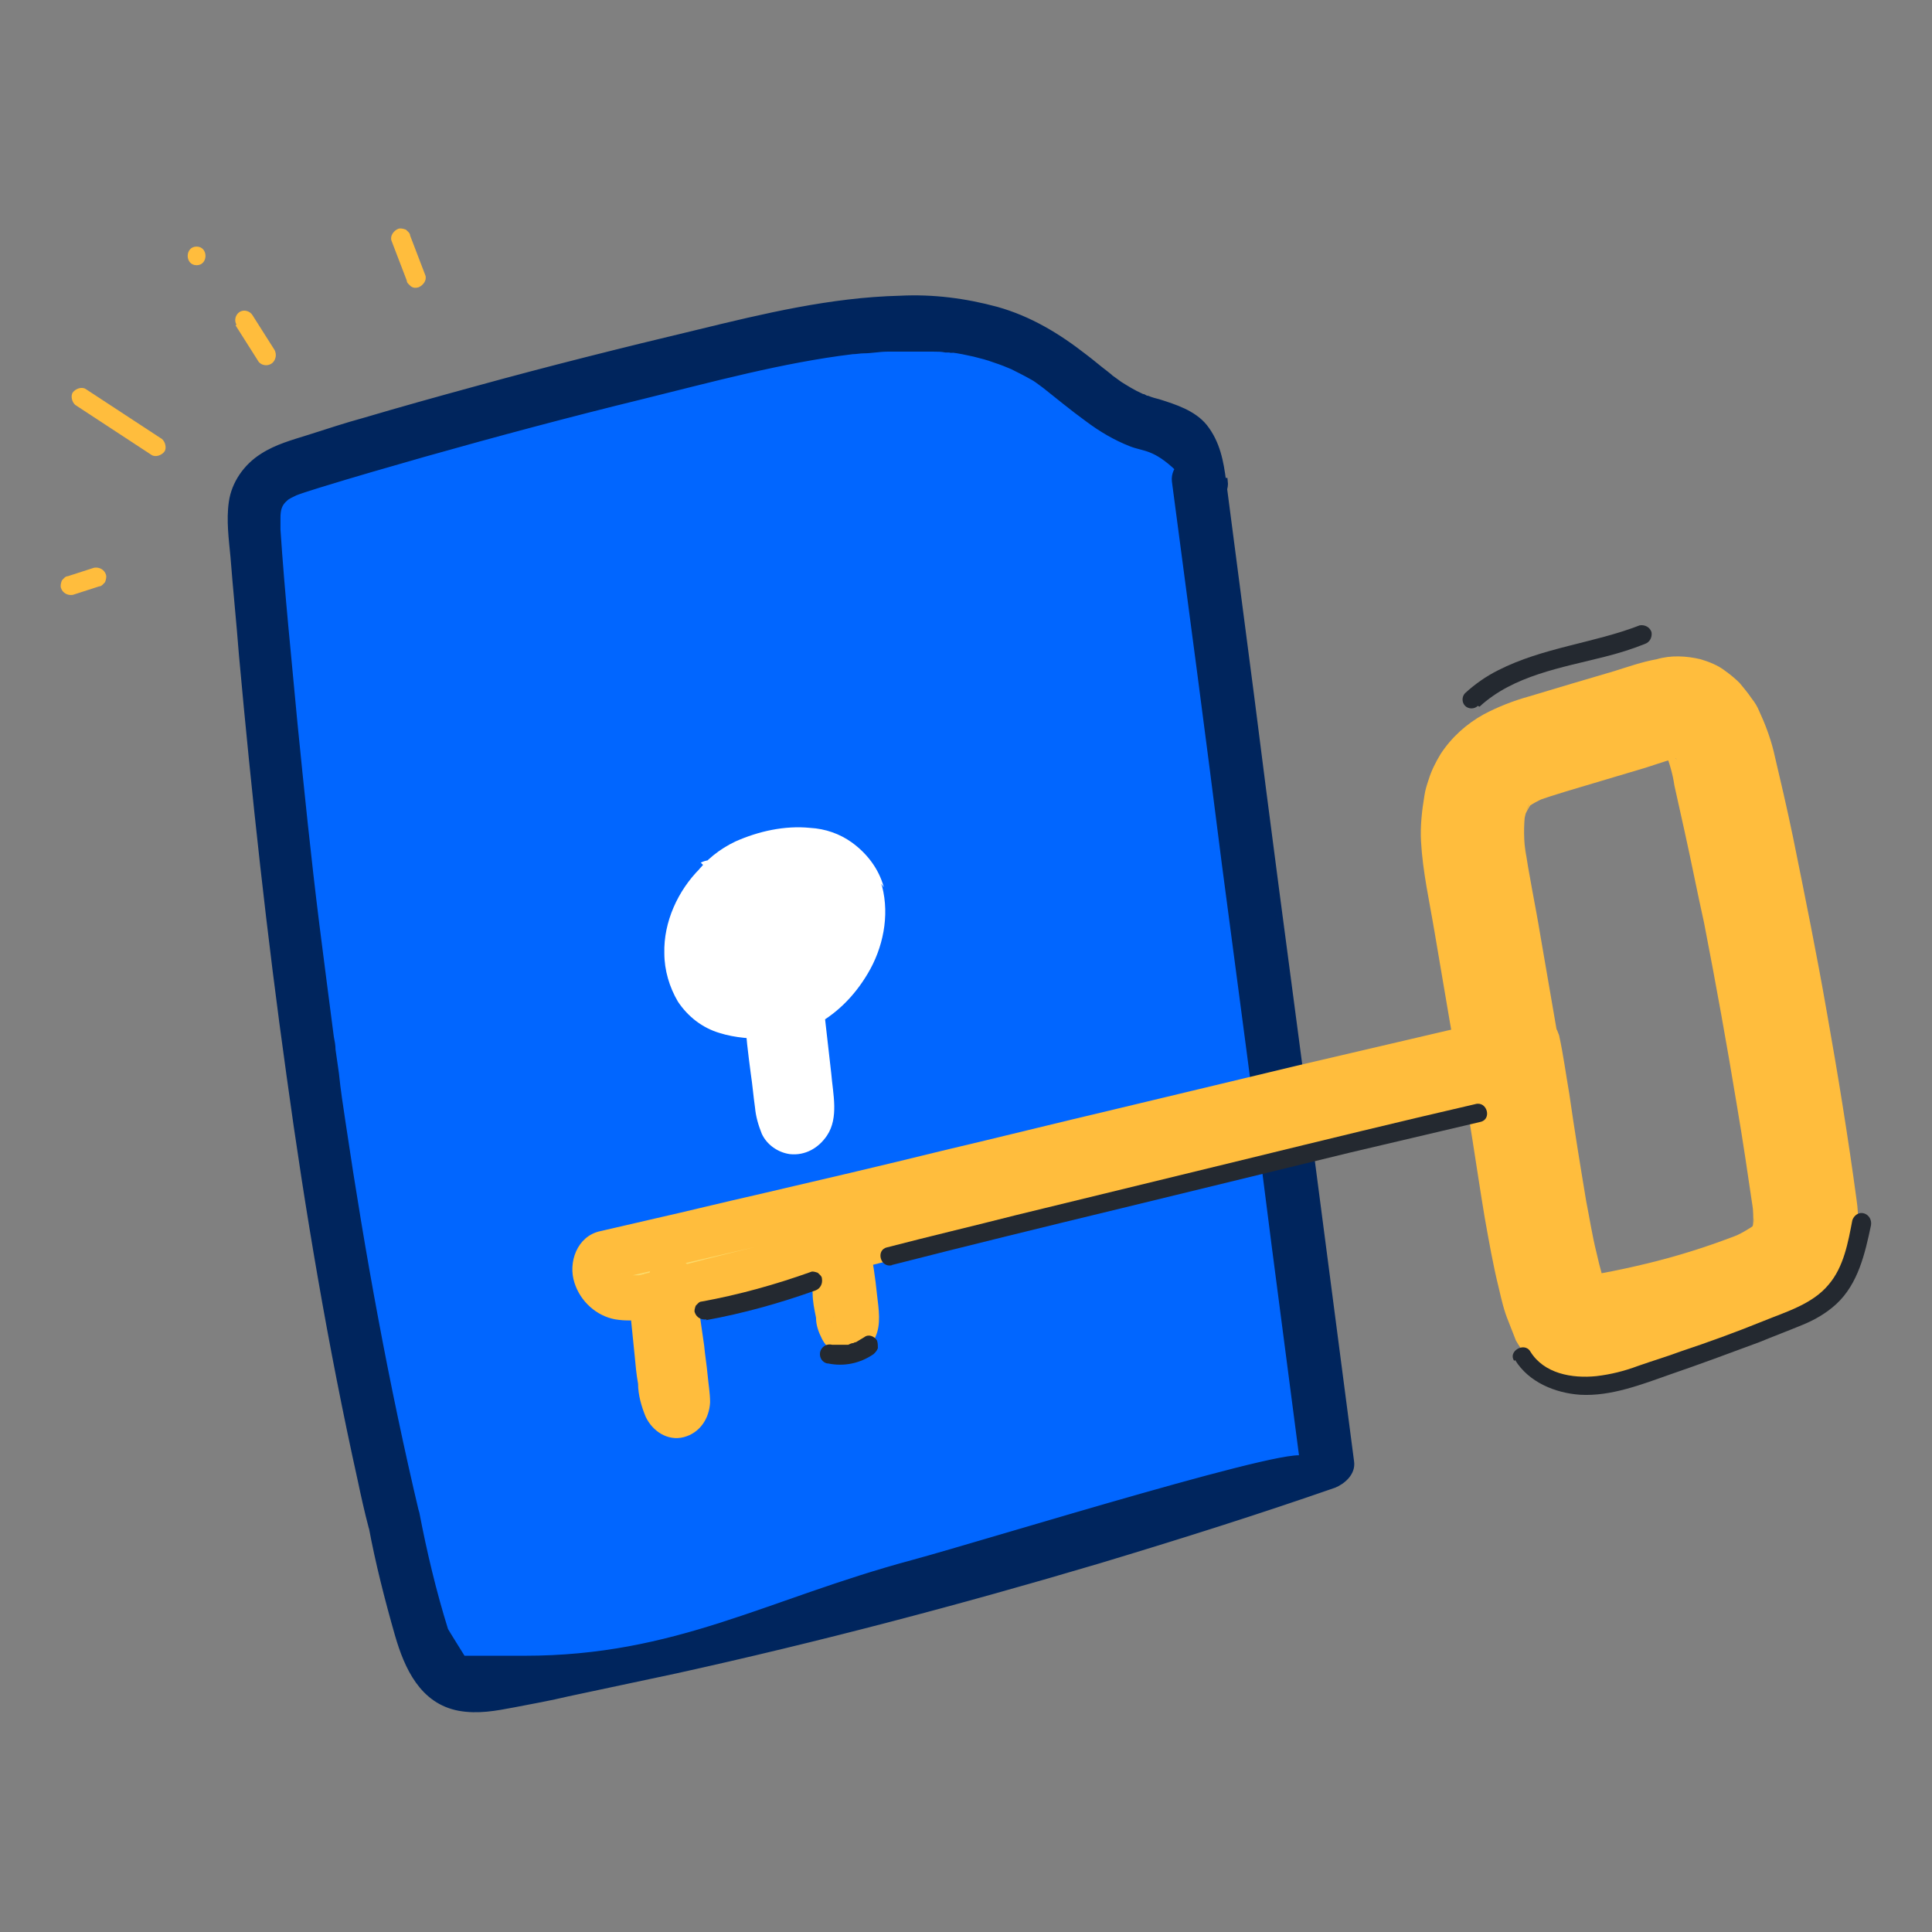 <?xml version="1.0" encoding="utf-8"?>
<svg xmlns="http://www.w3.org/2000/svg" id="Calque_1" version="1.1" viewBox="0 0 228 228">
  
  <rect x="0" y="0" width="228" height="228" fill="#808080" stroke="none"/>
  
  <defs>
    <style>
      .st0 {
        fill-opacity: .1;
      }

      .st1 {
        fill: #fff;
      }

      .st2 {
        fill: #0166ff;
      }

      .st3 {
        fill: #242930;
      }

      .st4 {
        fill: #fcda69;
      }

      .st5 {
        fill: #ffbd3d;
      }

      .st6 {
        fill: #00255d;
        stroke: #00255d;
        stroke-width: .8px;
      }
    </style>
  </defs>
  <path class="st2" d="M141.5,56.8c-.2-1.6-.5-3.4-1.6-4.6-1.4-1.5-3.6-1.8-5.5-2.5-4-1.4-7-4.9-10.6-7.2-10-6.7-23.3-4.5-35-1.9-17.8,4-35.4,8.7-52.8,14.1-2.1.6-4.3,1.4-5.4,3.3-.8,1.5-.7,3.3-.6,5,3,36.6,7.9,80.8,16.5,116.5h0c.9,4.5,2,8.9,3.3,13.3.6,2.1,1.4,4.3,3.2,5.4,1.9,1.2,4.3.8,6.5.4,32.9-6.4,65.4-15,97.1-25.9-5.1-38.6-10.1-77.1-15.2-115.7Z"/>
  <path class="st6" d="M144.3,56.8c-.3-2.3-.7-4.5-2.2-6.4-1.3-1.6-3.5-2.3-5.4-2.9-.4-.1-.8-.2-1.3-.4-.2,0-.3-.1-.5-.2-.7-.3.5.3-.3-.1-.9-.4-1.7-.9-2.5-1.4-.4-.3-.7-.5-1.1-.8-.6-.5.2.2-.1-.1l-.5-.4c-.8-.6-1.6-1.3-2.4-1.9-3.2-2.5-6.5-4.5-10.4-5.6-3.7-1-7.5-1.5-11.4-1.3-8.1.2-16,2.1-23.8,4-8.8,2.1-17.6,4.3-26.3,6.7-4.4,1.2-8.7,2.4-13.1,3.7-2.2.6-4.3,1.3-6.5,2-1.9.6-3.8,1.1-5.5,2.2-1.9,1.2-3.3,3.2-3.6,5.4-.3,2.1,0,4.3.2,6.4.3,3.9.7,7.7,1,11.6,1.5,16.5,3.3,33.1,5.6,49.5,2.2,16,4.9,32,8.4,47.8.4,1.9.8,3.7,1.3,5.6.4,1.5,1.9,2.3,3.4,1.9,5.1-1.7-.1-2.9-3.4-2,.8,4.3,1.9,8.6,3.1,12.8,1.1,3.8,2.9,7.8,7.2,8.6,2.2.4,4.3,0,6.4-.4,2.1-.4,4.3-.8,6.4-1.3,4.2-.9,8.5-1.8,12.7-2.7,16.8-3.7,33.5-8.1,50-13,9.3-2.8,18.5-5.7,27.7-8.9,1-.4,2.2-1.4,2-2.7l-5.9-45.2c-2-15.1-4-30.1-5.9-45.2-1.1-8.4-2.2-16.9-3.3-25.3-.2-1.4-1.1-2.9-2.8-2.8-1.3,0-3,1.2-2.8,2.8,2,15.1,4,30.1,5.9,45.2,2,15.1,4,30.1,5.9,45.2l3.3,25.3c2-2.6-37.2,9.6-46.1,12-17.1,4.6-27.8,11.3-45.8,11.3h-7.3s-2-3.2-2.1-3.4c-1.4-4.5-2.5-9.1-3.4-13.8-.3-1.4-2.1-2.4-3.4-1.9-5.2,1.7.2,2.8,3.4,2-3.6-15.2-6.4-30.6-8.7-46.1-.3-2-.6-3.9-.8-5.9l-.4-2.8c0-.5-.1-1-.2-1.5-.4-3.1-1.2-9.2-1.7-13.2-1-8-1.8-15.9-2.6-23.9-.7-7.6-1.5-15.2-2-22.8,0-.4,0-.9,0-1.4,0-1,.2-1.7.9-2.3.3-.3.8-.5,1.2-.7.2-.1,1.7-.6,2.7-.9,4.2-1.3,8.4-2.5,12.6-3.7,8.5-2.4,17.1-4.7,25.7-6.8,8.1-2,16.5-4.3,24.8-5.3.4,0,.9-.1,1.3-.1.9,0,1.9-.2,2.8-.2,1.8,0,3.6,0,5.5,0,.5,0,.9,0,1.4.1h.5c.8.1-.6,0,.2,0,.9.1,1.8.3,2.7.5.8.2,1.6.4,2.4.7.9.3,1.4.5,2.1.8.8.4,1.6.8,2.3,1.2.4.2.8.5,1.2.8l.4.3c1.4,1.1,3.2,2.6,5,3.9,1.6,1.2,3.3,2.2,5.1,2.9,1.5.6,2.8.3,5.6,3,.1.5-.1,1.9-.2,1.5.2,1.4,1.1,2.9,2.8,2.8,1.4,0,3-1.2,2.8-2.8Z"/>
  <path class="st1" d="M101.7,105.4c-.7-2.4-2.6-4.3-5-4.9-2.4-.6-9,0-12,3.9-2.5,2.4-3.9,6.1-3.2,9.6.2,1.4.9,2.7,1.9,3.7,1.9,1.9,4.9,2,7.5,2,.2,3.7.7,7.5,1.3,11.2.2,1,.5,2.2,1.5,2.5.9.3,1.8-.4,2.1-1.3.3-.8.2-1.8.1-2.7l-1.2-10.6c3.7-1.9,6.4-5.4,7.1-9.5.3-1.3.2-2.7,0-4Z"/>
  <path class="st1" d="M104.3,104.7c-.6-2.2-2-4-3.8-5.3-1.4-1-3.1-1.6-4.9-1.7-3-.3-6.1.4-8.8,1.6-1.9.9-3.5,2.2-4.7,3.8l-.3.7c-.1.4-.1.7,0,1.1,0,.6.3,1.2.8,1.6.9.9,2.3,1,3.4.4l-3.4-4.4c-2.6,2.6-4.3,6.3-4.2,10,0,2,.6,4,1.6,5.7,1.2,1.8,2.9,3.1,4.9,3.7,1.9.6,3.9.7,5.8.7l-2.8-2.8c.1,2.3.4,4.6.7,6.9.2,1.3.3,2.6.5,4,.1,1.1.4,2.1.8,3.1.6,1.3,1.9,2.2,3.3,2.4,1.8.2,3.4-.7,4.4-2.2,1.4-2.1.7-4.9.5-7.3-.3-2.6-.6-5.2-.9-7.9l-1.4,2.4c2.8-1.4,5-3.6,6.6-6.3,1.8-3,2.6-6.8,1.7-10.3-.3-1-1-1.7-2-2-1-.2-2,0-2.7.7-.7.7-1,1.7-.7,2.7,0,.3.1.7.2,1v-.7c0,.8,0,1.6-.1,2.4v-.7c0,1.1-.4,2.2-.8,3.3l.3-.7c-.3.7-.7,1.4-1.1,2-.1.2-.2.3-.3.5-.1.1-.5.6-.1.2.3-.4,0,.1-.2.2,0,.1-.3.3-.4.5-.2.3-.5.5-.8.8-.1.1-.3.2-.4.4l-.2.2c-.3.2.2-.2.2-.2-.1,0-.4.3-.4.3-.2.1-.3.2-.5.3-.3.2-.7.4-1,.6-.9.5-1.4,1.4-1.4,2.4.2,2.1.5,4.3.7,6.4l.4,3.1c.2,1,.2,2,.2,3v-.7c0,.3,0,.5,0,.8l.3-.7c0,.1-.1.2-.2.3-.2.4.4-.4.1-.2-.2.2-.1,0,.2-.1-.1,0-.2.1-.3.2l.7-.3c-.1,0-.2,0-.4.1h.7c-.1,0-.2,0-.4-.1h.7c-.1,0-.2,0-.4,0l.7.3c0,0-.2-.1-.3-.2.4.3.5.4.4.3,0,0,0,0-.1-.1,0,0,.5.7.2.2,0-.1-.1-.2-.2-.3l.3.7c-.2-.6-.3-1.2-.4-1.9-.1-.8-.3-1.7-.4-2.5v.7c-.3-2.7-.5-5.4-.7-8.1,0-1.5-1.3-2.8-2.8-2.8-1,0-2.1,0-3.1-.2h.7c-.9,0-1.7-.2-2.6-.6l.7.3c-.3-.1-.7-.3-1-.5,0,0-.1,0-.2-.2-.2-.2-.1-.1.2.2-.1-.1-.3-.2-.4-.3-.1-.1-.2-.3-.4-.4.3.4.3.4.2.2l-.2-.2c-.2-.3-.4-.7-.6-1.1l.3.7c-.3-.7-.5-1.4-.6-2.2v.7c0-.9,0-1.7,0-2.6v.7c0-.9.3-1.9.6-2.8l-.3.7c.3-.7.6-1.3,1-1.9,0-.2.2-.3.3-.5l-.3.3.2-.2c.2-.3.5-.6.8-.8.9-1,1-2.5.2-3.6-.8-1.1-2.3-1.4-3.5-.8l3.8,3.8c-.6.8-.1.2,0,0,.1-.2.3-.3.4-.4.1-.1.3-.3.4-.4.3-.3-.5.4-.2.2,0,0,.2-.1.2-.2.6-.4,1.3-.8,2.1-1.1l-.7.3c1.3-.5,2.6-.9,4-1h-.7c1.2,0,2.4,0,3.6,0h-.7c.5,0,1.1.1,1.6.3l-.7-.3c.4.2.8.4,1.1.6,0,0,.2.2.3.2,0,0-.5-.4-.2-.2.2.1.3.3.5.4.2.2.3.3.4.4.1.2.3.5-.1-.2,0,0,.1.1.2.2.2.4.5.8.6,1.2l-.3-.7c.1.3.2.6.3.9.4,1.4,2,2.4,3.4,1.9,1.5-.4,2.4-1.9,2-3.4Z"/>
  <path class="st0" d="M116.2,143.4c5.4-1,10.8-2.3,16.1-3.9,1.4-.4.8-2.6-.6-2.1-5.3,1.6-10.7,2.9-16.1,3.9-.3,0-.5.3-.7.5-.1.3-.2.6-.1.8.2.6.8.9,1.4.8Z"/>
  <path class="st0" d="M140.1,137.6c1.4,0,1.4-2.2,0-2.2s-1.4,2.2,0,2.2Z"/>
  <path class="st5" d="M8.9,47.8l9,5.9c.5.3,1.2,0,1.5-.4s.1-1.2-.3-1.5l-9-5.9c-.5-.3-1.2,0-1.5.4s-.1,1.2.3,1.5Z"/>
  <path class="st5" d="M27.8,38.4l2.6,4.1c.2.4.6.6,1,.6.4,0,.8-.2,1-.6.2-.4.2-.8,0-1.2l-2.6-4.1c-.3-.5-1-.7-1.5-.4-.5.3-.7,1-.4,1.5Z"/>
  <path class="st5" d="M23.2,31.3c1.4,0,1.4-2.2,0-2.2s-1.4,2.2,0,2.2Z"/>
  <path class="st5" d="M46.2,28.4l1.8,4.7c0,.3.3.5.5.7.3.2.6.2.9.1.5-.2,1-.8.8-1.4l-1.8-4.7c0-.3-.3-.5-.5-.7-.3-.1-.6-.2-.9-.1-.5.2-1,.8-.8,1.4h0Z"/>
  <path class="st5" d="M8.6,70.2l3.1-1c.3,0,.5-.3.7-.5.1-.3.2-.6.1-.9-.2-.6-.8-.9-1.4-.8l-3.1,1c-.3,0-.5.3-.7.5-.1.3-.2.6-.1.9.2.6.8.9,1.4.8Z"/>
  <path class="st4" d="M178,122.7c-42.2,9.8-64.7,15.6-106.9,25.4-1.5,1.2-.6,3.8,1.1,4.6,1.7.8,3.7.4,5.6,0,39.7-9.7,59.8-15.4,99.6-25.1.5-.1,1-.5,1.2-.9.2-.5.3-1,0-1.5-.1-.3-.3-.5-.5-.6"/>
  <path class="st5" d="M177.3,120.1c-8.1,1.9-16.3,3.8-24.4,5.7-7.1,1.7-14.2,3.4-21.3,5.1-6.8,1.6-13.6,3.3-20.4,4.9-7.3,1.8-14.6,3.5-21.9,5.2-4,.9-8,1.9-12,2.8l-6.5,1.5c-2.7.6-3.8,3.7-3,6.1.7,2.2,2.6,3.9,4.8,4.3,2.4.4,4.7-.2,7.1-.7,4.1-1,8.2-2,12.4-3,7.3-1.8,14.6-3.7,22-5.5,6.7-1.7,13.4-3.4,20.1-5.2,6.9-1.8,13.9-3.6,20.8-5.3,3.8-1,7.7-1.9,11.5-2.9l6.1-1.5,3.1-.8c1.1-.3,2.4-.4,3.5-1,2.5-1.5,3.2-5.2.8-7.2-1.1-.9-2.9-1.2-3.9,0-1,1-1.2,2.9,0,3.9.3.3,0-.1,0-.2.2.4,0-.2,0-.2,0,.3-.1,0,0-.3,0,0,0,.2,0,.3,0,0,.2-.8,0-.3,0,0,.3-.6.1-.4,0,.1-.2.4,0,0,.2-.2.2-.2,0,0l.4-.3c0,0-.2,0-.2.1.4-.4.6-.2.3-.1-.3,0-.6.1-.8.2l-1.6.4c-2.1.5-4.3,1-6.4,1.6-4,1-7.9,2-11.9,2.9-7.1,1.8-14.2,3.6-21.3,5.4-6.8,1.7-13.5,3.5-20.2,5.2-7.3,1.9-14.6,3.7-21.9,5.5-4.1,1-8.2,2-12.4,3.1l-3.3.8c-.5.1-1,.2-1.5.3-.1,0-.3,0-.4,0,0,0,.6,0,.3,0-.3,0-.5,0-.8,0-.2,0-.5,0-.7,0,0,0,.7.2.2,0-.1,0-.2,0-.3,0-.1,0-.2,0-.3-.1,0,0,.4.2.3.1,0,0-.1,0-.2-.1-.4-.2.2.2.2.2-.1-.1-.3-.2-.4-.4,0,0,.4.6.2.2,0,0,0-.1-.1-.2,0,0,0-.2-.1-.2,0,0,.2.6.2.4,0-.2,0-.4-.2-.6.2.6,0,.6,0,.4v-.2c0-.4-.1.8,0,.1,0-.4-.3.6,0,.2.2-.3-.5.5-.2.3,0,0,.2-.1.2-.2l-1.2.7c7.6-1.8,15.2-3.5,22.8-5.3,6.7-1.6,13.4-3.2,20-4.8l19-4.6c6.6-1.6,13.2-3.2,19.8-4.7,7.4-1.8,14.9-3.5,22.3-5.2l3-.7c1.5-.4,2.3-1.9,1.9-3.4-.4-1.5-1.9-2.3-3.4-1.9h0Z"/>
  <path class="st5" d="M74.2,153.1l.7,6.9c.1,1.1.2,2.2.4,3.3,0,1.3.4,2.7.9,3.9.8,1.7,2.6,2.9,4.5,2.4,1.9-.5,3-2.2,3.1-4.1,0-1.1-.2-2.2-.3-3.3-.1-1.1-.3-2.3-.4-3.4-.4-2.8-.8-5.5-1.2-8.3-.2-.7-.7-1.3-1.3-1.7-.7-.4-1.4-.5-2.1-.3-.7.2-1.3.7-1.7,1.3-.3.7-.4,1.4-.3,2.1.3,2.2.6,4.4.9,6.6v-.7c0,1.3.3,2.7.4,4,0,.7.2,1.3.2,2,.1.6.1,1.2.1,1.8v-.7c0,.2,0,.3,0,.4l.3-.7c-.1.3-.3.4.2-.1-.3.3.6-.3.1-.1l.7-.3c0,0-.2,0-.2,0h.7c0,0-.2,0-.2,0h.7c0,0-.1,0-.1,0l.7.3s-.2-.1-.2-.1l.4.3c-.1-.2-.1-.1,0,0,.3.4,0,0,0,0,0-.1-.1-.2-.2-.3l.3.7c-.2-.6-.4-1.2-.5-1.8v.7c-.4-3.6-.7-7.3-1.1-10.9,0-.7-.3-1.4-.8-2-.5-.5-1.2-.8-2-.8-1.4,0-2.9,1.2-2.8,2.8h0Z"/>
  <path class="st5" d="M95.7,147.9c0,1.6,0,3.1.2,4.7,0,1,.2,1.9.4,2.9,0,.9.3,1.7.7,2.5.6,1.2,1.8,2,3.1,2,1.4,0,2.7-.9,3.2-2.2.7-1.5.4-3.3.2-5-.2-2-.5-4-.9-5.9-.4-1.5-1.9-2.3-3.4-1.9-1.5.4-2.3,1.9-1.9,3.4.2,1.2.5,2.4.6,3.5v-.7c0,.9.1,1.7.2,2.6,0,.8.1,1.6,0,2.3v-.7c0,.2,0,.4,0,.6l.3-.7c0,0,0,.1-.1.2.2-.3.4-.6.7-.7l.7-.3c0,0-.1,0-.2,0h.7c0,0-.1,0-.2,0h.7c0,0,0,0,0,0l.7.3h0c.2,0,.4.2.6.4.3.4.1.1,0,0l.3.7c-.3-.9-.4-1.8-.5-2.7v.7c-.2-2-.3-4-.2-6,0-1.5-1.3-2.8-2.8-2.8-1.5,0-2.7,1.3-2.8,2.8h0Z"/>
  <path class="st5" d="M183.8,122.1l-2-11.6c-.6-3.7-1.4-7.3-1.9-11l.2,1.6c-.3-1.8-.3-3.6-.1-5.3l-.2,1.6c.1-.9.3-1.8.7-2.6l-.6,1.5c.3-.6.6-1.2,1-1.7l-1,1.2c.4-.5.8-.9,1.3-1.3l-1.2,1c.7-.6,1.5-1,2.4-1.4l-1.5.6c1.3-.5,2.6-.9,3.9-1.3l4.7-1.4,4.7-1.4c1.6-.5,3.1-1.1,4.7-1.3l-1.6.2c.4,0,.8,0,1.2,0l-1.6-.2c.3,0,.7.1,1,.3l-1.5-.6c.3.1.6.3.9.5l-1.2-1c.3.3.6.6.9.9l-1-1.2c.5.6.8,1.3,1.1,2l-.6-1.5c.5,1.3.9,2.6,1.1,4,.4,1.8.8,3.6,1.2,5.4.8,3.6,1.5,7.2,2.3,10.8,1.4,7.2,2.7,14.4,3.9,21.7.7,4.1,1.3,8.2,1.9,12.3l-.2-1.6c.2,1.3.3,2.7.1,4l.2-1.6c0,.6-.2,1.1-.4,1.7l.6-1.5c-.2.5-.4.9-.7,1.3l1-1.2c-.4.5-.9,1-1.4,1.4l1.2-1c-1,.7-2,1.3-3.1,1.7l1.5-.6c-3.3,1.3-6.6,2.4-10.1,3.3-3.5.9-7,1.6-10.5,2.1l1.6-.2c-.2,0-.3,0-.5,0l1.6.2c-.1,0-.2,0-.3,0l1.5.6c-.3-.1-.5-.3-.8-.5l1.2,1c-.2-.2-.4-.4-.6-.6l1,1.2c-.2-.3-.4-.6-.5-1l.6,1.5c-.6-1.7-1.1-3.5-1.5-5.3-.5-2-.8-4-1.2-6-.7-4.2-1.4-8.5-2-12.7-.4-2.3-.7-4.6-1.2-6.9-.5-1.5-1.5-2.8-2.8-3.7-1.3-.8-3.2-1.1-4.7-.6-1.5.5-2.9,1.4-3.7,2.8l-.6,1.5c-.3,1.1-.3,2.2,0,3.3,1.2,6,2,12.1,3,18.1.5,2.8,1,5.7,1.7,8.5.3,1.3.6,2.6,1.1,3.8.3.8.6,1.5.9,2.3.4.7.9,1.4,1.4,2,.5.6,1.2,1.1,1.8,1.6.2.2.5.3.7.5,1.1.6,2.3.9,3.5.9.7,0,1.5,0,2.2-.3.8-.1,1.5-.2,2.3-.4,1.7-.3,3.3-.6,4.9-1,3.3-.7,6.6-1.7,9.8-2.8,3.5-1.2,7.1-2.5,9.9-5.2.8-.8,1.5-1.7,2.1-2.6.4-.7.7-1.4,1-2.2.2-.4.3-.7.4-1.1.4-2,.5-4,.2-6-1-7.4-2.2-14.8-3.5-22.1-1.2-6.9-2.6-13.8-4-20.7-.7-3.4-1.5-6.8-2.3-10.2-.4-1.6-1-3.2-1.7-4.7-.2-.5-.5-1-.9-1.5-.4-.6-.9-1.2-1.4-1.8-.5-.5-1.1-1-1.8-1.5-.8-.6-1.8-1-2.8-1.3-1.7-.4-3.5-.5-5.2,0-1.7.3-3.4.9-5,1.4-3.4,1-6.8,2-10.1,3-1.8.5-3.6,1.2-5.3,2.1-2,1.1-3.8,2.7-5.1,4.7-.6,1-1.1,2-1.4,3-.2.6-.4,1.2-.5,1.9-.3,1.8-.5,3.6-.4,5.4.2,3.6,1,7.1,1.6,10.7l1.8,10.6.9,5.1c.2.8.6,1.5,1.1,2.1.4.7,1,1.2,1.7,1.6,1.3.8,3.2,1.1,4.7.6,1.5-.5,2.9-1.4,3.7-2.8l.6-1.5c.3-1.1.3-2.2,0-3.3h0Z"/>
  <path class="st3" d="M105.2,149.3c9-2.3,18-4.5,27.1-6.7,9-2.2,18.1-4.4,27.1-6.6,5.1-1.2,10.2-2.4,15.3-3.6,1.4-.3.8-2.5-.6-2.1-9.1,2.1-18.1,4.3-27.1,6.5-9,2.2-18.1,4.4-27.1,6.6-5.1,1.3-10.2,2.5-15.2,3.8-1.4.3-.8,2.5.6,2.1h0Z"/>
  <path class="st3" d="M83.3,155.8c4.4-.8,8.7-2,12.9-3.5.6-.2.9-.8.8-1.4,0-.3-.3-.5-.5-.7-.3-.1-.6-.2-.8-.1-4.2,1.5-8.5,2.7-12.9,3.5-.3,0-.5.3-.7.5-.1.3-.2.6-.1.8.2.6.8.9,1.4.8h0Z"/>
  <path class="st3" d="M97.7,160.9c1.9.4,3.8,0,5.4-1.1.2-.2.4-.4.5-.7,0-.3,0-.6-.1-.9-.3-.5-1-.8-1.5-.4-.3.2-.7.4-1,.6-.1,0,0,0,0,0h-.1c0,0-.2.1-.2.1-.2,0-.4.1-.6.2,0,0-.2,0-.3,0h-.1s0,0,0,0c-.2,0-.3,0-.5,0-.2,0-.4,0-.6,0h-.1,0s-.2,0-.3,0c-.4-.1-.8,0-1.1.3-.3.3-.4.7-.3,1.1.1.4.4.7.8.8h0Z"/>
  <path class="st3" d="M178.8,160.5c1.6,2.6,4.7,3.9,7.7,4.1,3.6.2,7.2-1.2,10.6-2.4,3.5-1.2,7-2.5,10.5-3.8,1.7-.7,3.3-1.3,5-2,1.5-.6,2.9-1.4,4.1-2.5,2.6-2.4,3.4-6,4.1-9.3.1-.6-.2-1.2-.8-1.4-.6-.2-1.2.2-1.4.8-.5,2.6-1,5.5-2.8,7.6-1.9,2.3-5,3.2-7.7,4.3-3.2,1.3-6.5,2.5-9.8,3.6-1.6.6-3.3,1.1-5,1.7-1.6.6-3.2,1-4.9,1.2-2.9.3-6.2-.3-7.8-2.9-.7-1.2-2.7,0-1.9,1.1Z"/>
  <path class="st3" d="M174.6,83.4c4-3.7,9.7-4.6,14.8-5.9,1.6-.4,3.2-.9,4.7-1.5.6-.2.9-.8.8-1.4-.2-.6-.8-.9-1.4-.8-5.4,2.1-11.4,2.6-16.7,5.3-1.4.7-2.7,1.6-3.9,2.7-.4.4-.4,1.1,0,1.5.4.4,1.1.4,1.5,0h0Z"/>
</svg>